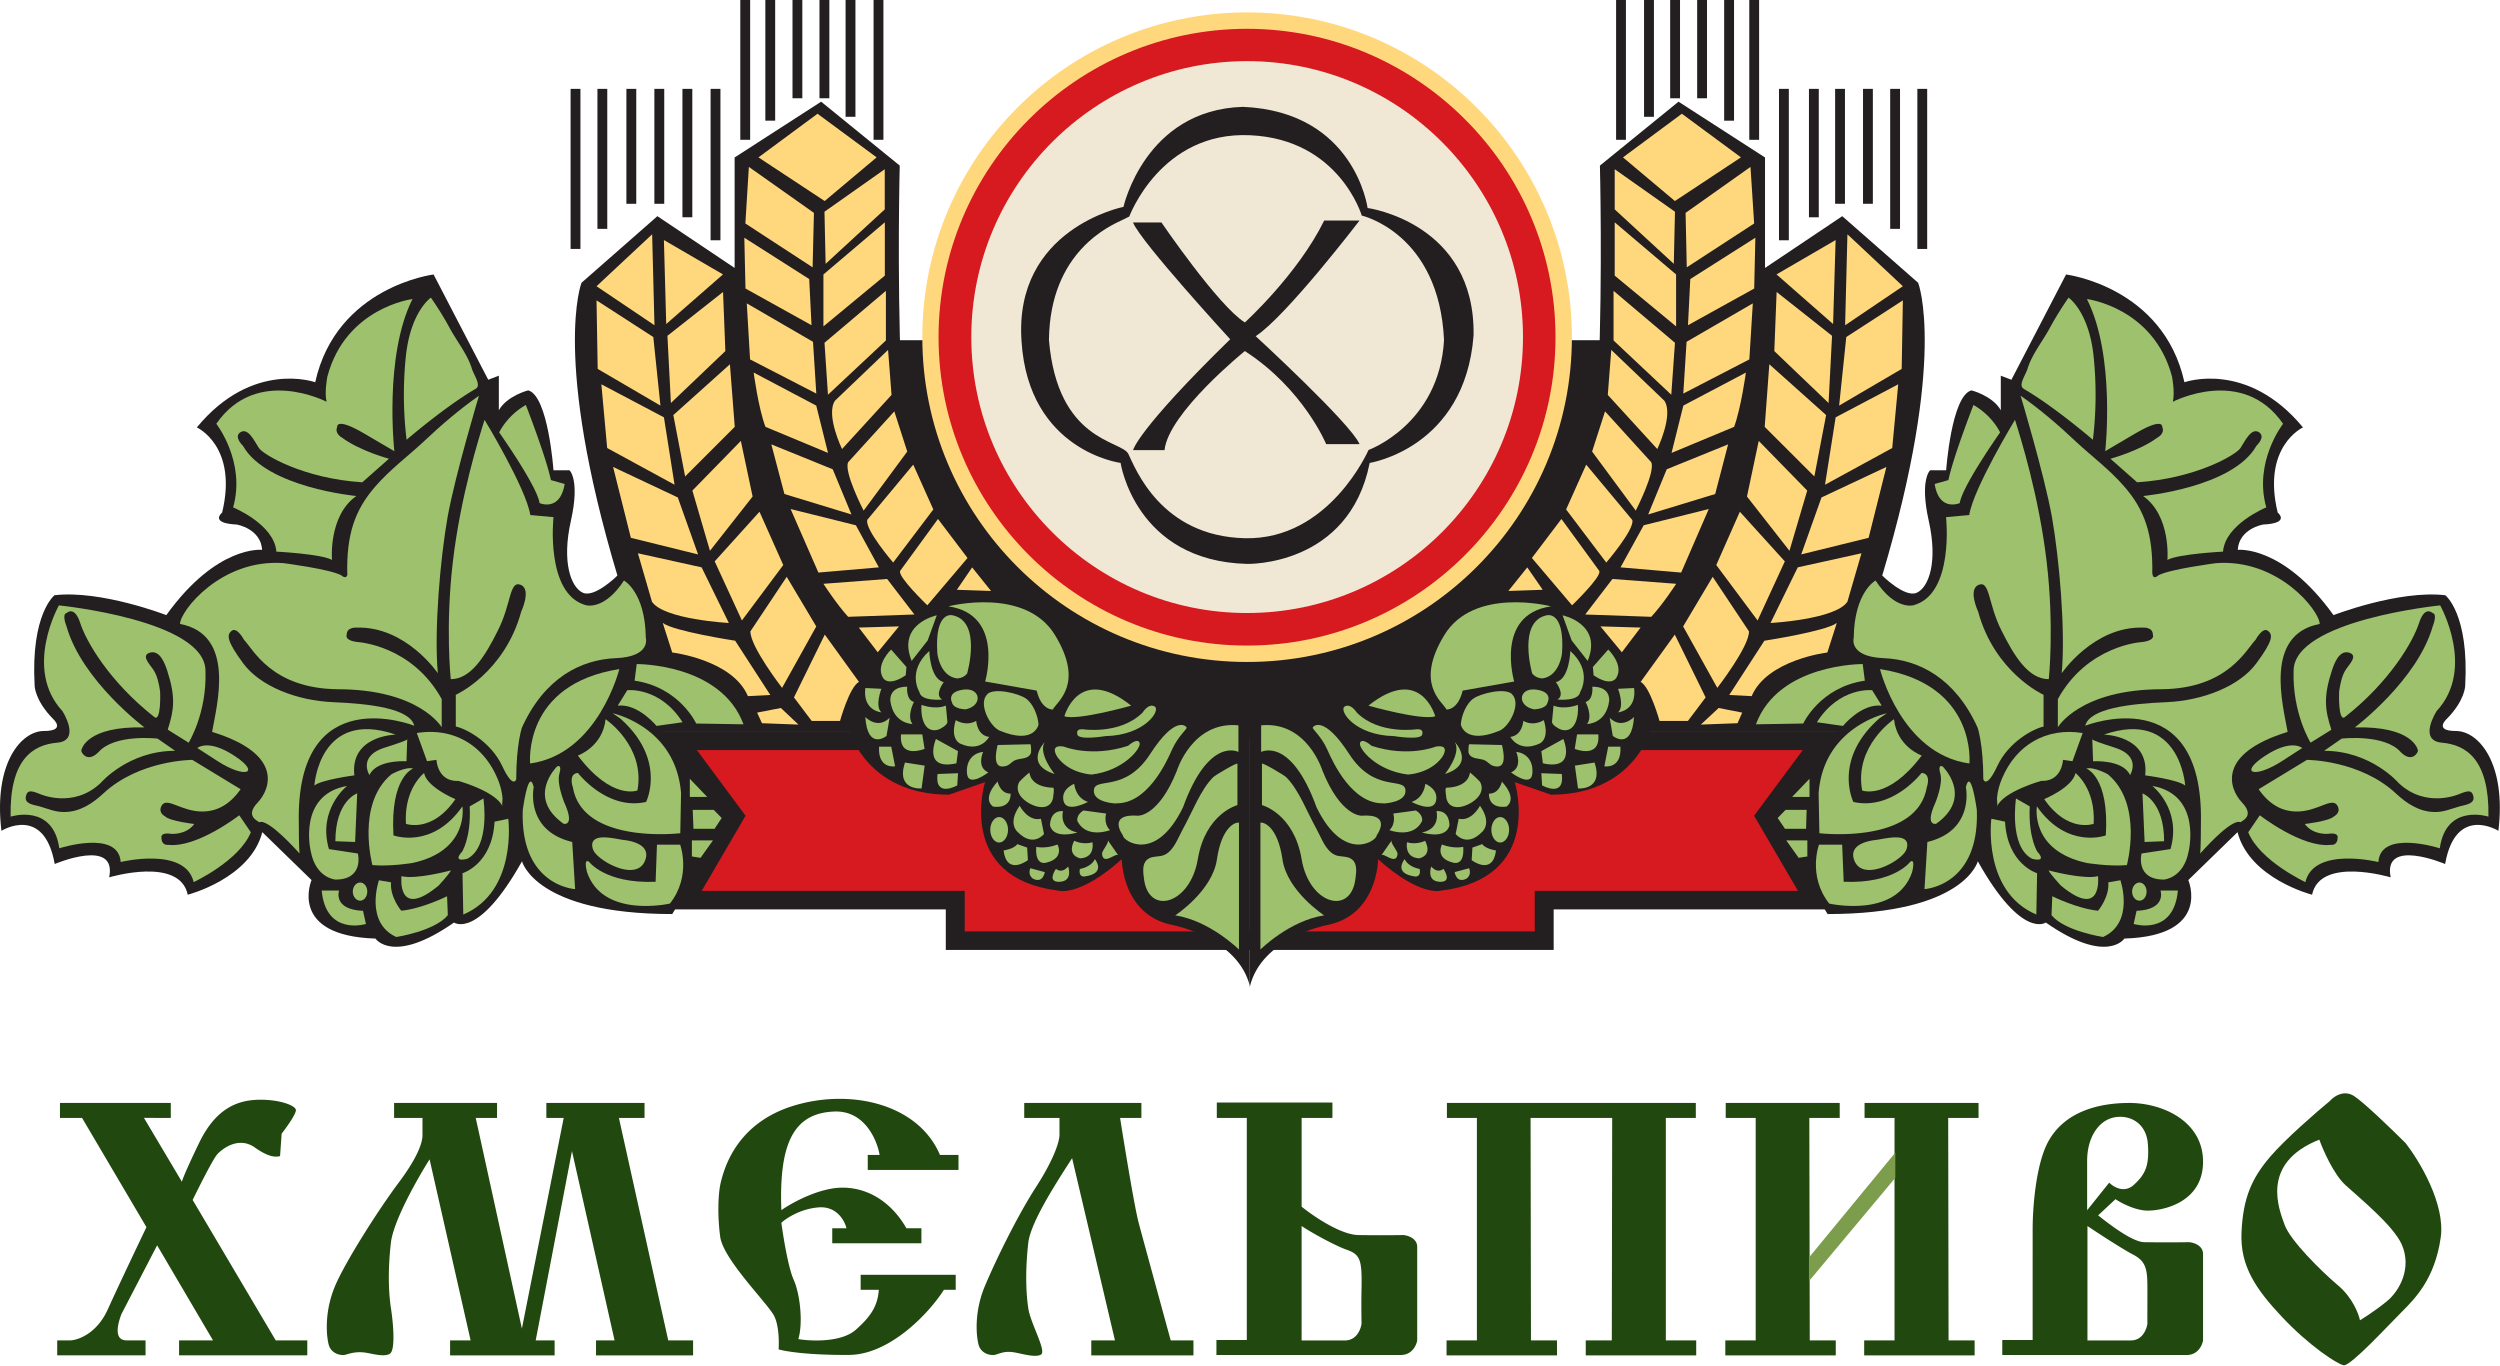 <svg xmlns="http://www.w3.org/2000/svg" width="119" height="65" fill="none"><path fill="#21480E" d="M110.902 52.406c.182-.213.669-.556 1.164-.226.496.33 1.835 1.627 2.442 2.234.651.833 1.896 2.896 1.671 4.488-.279 1.968-1.22 2.908-1.858 3.547l-.02.02c-.639.638-2.422 2.573-2.742 2.517-.319-.057-1.652-.94-2.91-2.273-1.258-1.333-2.028-2.44-1.953-4.056.075-1.614.47-2.553 1.371-3.604.721-.841 2.191-2.115 2.835-2.647Zm-.503 1.84c-2.834 1.127-1.914 3.324-1.651 4.056.263.733 1.708 2.178 2.553 2.892.675.57.97 1.338 1.033 1.651.017-.01.665-.4 1.276-.9.62-.507 1.202-1.597.714-2.705-.4-.907-1.991-2.196-2.685-2.834-.556-.511-1.058-1.653-1.24-2.16Z"></path><g clip-path="url(#a)"><path fill="#D71920" d="M86.685 35.248H67.172v-2.592H51.795v2.592H32.28l2.666 3.603-2.335 3.99h12.859v1.93h28.034v-1.93h12.85l-2.335-3.99 2.665-3.603Z"></path><path fill="#231F20" d="M73.946 45.217H45.02v-1.93H31.84l2.573-4.412-3.015-4.072h19.955V32.21h16.269v2.592h19.954l-3.014 4.072 2.573 4.412h-13.18v1.93h-.01Zm-28.034-.883h27.142v-1.93h12.528l-2.086-3.575 2.316-3.125H66.74v-2.592H52.245v2.592H33.172l2.317 3.125-2.087 3.575h12.519v1.93h-.01Z"></path><path fill="#231F20" d="M40.035 16.195H79.1s2.04 18.971-19.486 18.971c-18.456.506-19.486-18.566-19.578-18.97Z"></path><path fill="#231F20" d="M59.49 46.992v-13.31s-1.966-1.525-5.128-.257c0 0-1.14-1.332-3.171-.956 0 0 .882-3.106-3.29-4.375 0 0-4.817-5.45-5.01-10.267-.193-4.816-.064-9.945-.064-9.945L39.086 4.84l-4.118 2.656v5.258l-3.677-2.464-3.612 3.171s-1.397 3.548 1.71 13.935c0 0-1.076 1.075-1.645.818-.57-.258-1.011-1.462-.57-3.42.44-1.966-.065-2.408-.065-2.408h-.763s-.248-3.548-1.204-3.805c0 0-1.01.257-1.397.947v-1.645l-.505.193s-1.645-3.171-2.601-5.01c0 0-4.624.57-5.635 5.129 0 0-2.978-1.075-5.634 2.15 0 0 1.967.892 1.204 4.054 0 0-.634.506.699.57 0 0 1.14.193 1.204 1.204 0 0-2.151-.248-4.56 3.107 0 0-3.106-1.204-5.321-.947 0 0-1.14.883-.947 4.302 0 0 0 .698.882 1.59 0 0 .635.57-.44.57-1.076 0-2.409 1.526-2.023 4.752 0 0 2.031-1.269 2.537 1.58 0 0 2.978-1.268 2.592.635 0 0 3.355-1.011 3.74.827 0 0 2.979-.763 3.549-2.978l2.344 2.28s-1.14 2.656 3.042 2.785c0 0 .827 1.268 3.74-.763 0 0 1.14.827 3.236-2.914 0 0 .625 2.51 7.151 2.51l2.767-4.56-3.217-4.117h8.906s.828 2.996 4.716 2.996l1.718-.598S45.465 41.8 50.4 42.397c0 0 .975.303 2.997-1.498 0 0 0 2.693 2.472 3.143 0 0 3.08.607 3.631 2.923l-.01.028Z"></path><path fill="#9EC16D" d="m26.225 22.853.653.184c-.221 1.342-1.195.91-1.195.91-.11-.8-1.921-3.364-1.921-3.364s.358-.79 1.268-1.306c0 0 .974 2.5 1.195 3.585v-.01ZM22.643 18.506c.285-.165-.092-.652-.184-.965-.211-.69-.735-1.323-1.075-1.967-.267-.487-.56-.956-.873-1.406 0 0-.974.653-1.195 2.822a17.93 17.93 0 0 0 .037 3.943s1.847-1.59 3.29-2.427Z"></path><path fill="#9EC16D" d="M18.771 21.477s-.505-4.522.864-7.243c0 0-3.18.396-4.053 3.695 0 0-.147.763-.037 1.195 0 0-3.327-1.737-5.248 1.048 0 0 1.415 1.81.8 3.98 0 0 1.957.8 2.058 2.105 0 0 2.142.11 2.648.395 0 0-.184-2.096 1.158-3.042 0 0-4.274-.396-5.396-2.39 0 0-.468-.432-.11-.653.368-.211.653.432.873.763.22.322 2.133 1.452 4.918 1.627l1.268-1.121s-1.379-.368-2.243-1.011c0 0-.358-.184-.22-.506 0 0-.074-.469 1.231.285 1.306.763 1.49.873 1.49.873Z"></path><path fill="#9EC16D" d="M16.53 27.301c-.037-1.847.35-3.024 1.351-4.163.68-.782 1.508-1.398 2.261-2.096.837-.79 1.71-1.544 2.657-2.206 0 0-1.122 3.732-1.49 5.754-.358 2.031-.652 5.432-.468 7.454 0 0-1.517-2.243-3.87-2.17 0 0-.468-.036-.468.332 0 0-.148.285.542.358 0 0 2.564.147 3.98 2.712v1.342s-1.048-1.811-4.964-1.811c-3.143-.037-4.016-1.921-4.448-2.353 0 0-.322-.616-.58-.432-.247.184-.257.469.543 1.553.8 1.085 2.537 1.774 4.274 1.848 1.737.073 3.658.294 3.87 1.121 0 0-5.644-2.243-5.497 4.633 0 1.231.037 1.452.037 1.452s-1.49-1.7-1.921-1.49c-.074-.073-.69-.293-.074-.937.616-.652 1.232-2.316-2.169-3.364.211-1.231 1.158-4.632-1.526-5.138 0-.616 1.958-3.116 4.927-2.895 0 0 2.206.285 2.748.579 0 0 .258.248.294-.074l-.009-.009Z"></path><path fill="#9EC16D" d="M21.696 34.58v-1.507s2.316-1.039 3.115-3.962c0 0 .506-1.075-.036-1.277-.533-.202-.432.91-1.076 2.178-.634 1.278-1.305 2.316-2.242 2.316 0 0-.267-2.481.1-5.597.368-3.116 1.242-5.901 1.508-6.747 0 0 1.976 3.254 2.178 4.532l1.104.1s-.405 3.66 1.544 4.192c0 0 .873.267 1.81-1.176 0 0 1.011.542 1.039 2.72 0 0 .267.901-1.406.975-1.682.064-3.42.937-4.495 3.318 0 0-.266.8-.266 2.445 0 0-.138.505-.671-.635-.534-1.14-1.71-1.773-2.216-1.875h.01ZM9.387 35.611s.505-.468 1.774.368c1.278.837.506 1.103-.836.23l-.938-.607v.01Z"></path><path fill="#9EC16D" d="m8.006 34.745.974.607s.874-1.407.8-3.42c0-2.417-6.976-3.116-6.976-3.116s-1.7 3.015.165 5.028c0 0 .91 1.406-.248 1.508-1.158.1-2.27.8-2.215 3.52 0 0 2.013-.653 2.316 1.507 0 0 2.822-.91 2.923.653 0 0 3.07-.754 3.474.956 0 0 2.17-1.011 2.721-2.372l-.551-.809s-2.013 1.563-3.374 1.407c0 0-.33.064-.33-.35 0 0-.065-.257.468-.174 0 0 .708.064 1.094-.469 0 0-1.158-.129-1.397-.367 0 0-.322-.157-.175-.47.147-.321.497-.128.855 0 .368.13 1.802.791 2.923-.817L9.155 36.17s-2.528 0-4.246 1.608c-.506.469-1.094.855-1.802.873-.46.019-.827-.156-1.25-.276-.248-.064-.708-.11-.625-.468.064-.276.193-.304.625-.129 0 0 1.609.754 2.941-.515 0 0 1.305-1.525 3.539-1.525l-.836-.58s-2.04-.239-2.813.644c-.533.533-.818.018-.818-.064 0-.083.257-1.186 3.006-1.113 0 0-2.988-2.233-3.714-4.825 0 0-.239-.58.019-.625 0 0 .367-.368.643.496.276.855 1.37 2.767 3.52 4.458.331.267.285-1.204.276-1.232-.055-.349-.129-.753-.34-1.047-.138-.212-.607-.671-.12-.79.46-.111.69.532.8.863.405 1.25.331 1.857.028 2.794l.018.028ZM14.965 37.384s.239-3.667 3.87-2.417c0 0-2.179.037-1.968 1.94 0 0-1.59.21-1.902.486v-.009Z"></path><path fill="#9EC16D" d="M17.592 36.9s-.588-.9.727-1.314c1.314-.414 1.066-.414 1.066-.414l-.037 1.066s-1.416-.1-1.765.662h.01ZM19.84 34.891l.487 1.342.45-.064s.037 1.039 1.039 1.002c0 0 1.765.487 2.105 1.213-.037-.083 0-.285 0-.377a3.052 3.052 0 0 0-.24-.946c-.67-1.6-2.104-2.445-3.832-2.17h-.01ZM20.188 36.797s-.965.726-.864 2.418c0 0 1.241.45 2.353-1.177 0 0-1.351-.552-1.489-1.241Z"></path><path fill="#9EC16D" d="M19.667 36.584s-1.103.377-.938 3.18c0 0 1.83.69 3.282-1.379 0 0 .349 2.105-2.38 2.693 0 0-1.04.175-1.904.101 0 0-.79-2.904.901-4.32 0 0 .662-.377 1.039-.275ZM17.004 37.762s-1.04.35-1.04 2.28l.939.036.1-2.316Z"></path><path fill="#9EC16D" d="M14.793 40.526s-.653-2.693 1.728-3.116c0 0-1.416 1.103-.864 3.006l1.378.211s.313 1.241-1.066 1.241c0 0-.937-.064-1.176-1.342ZM21.98 40.564s.451-.653.378-2.18l.652-.376s.35 2.28-.763 2.868c0 0-.726.212-.275-.312h.009Z"></path><path fill="#9EC16D" d="M22.016 41.565s1.415-.414 1.525-2.454l.653-.138s.45 3.456-2.142 4.559l-.036-1.967ZM17.483 42.44c0 .24-.157.433-.34.433-.184 0-.35-.194-.35-.433s.156-.432.35-.432c.193 0 .34.193.34.432ZM19.11 41.706s-.239 2.105 1.766.45c0 0 .514-.552.588-.726 0 0-1.655.45-2.354.276ZM16.14 42.39s-.313.902 1.14.966l.138.625s-1.903.589-2.105-1.59h.827Z"></path><path fill="#9EC16D" d="M18.035 41.908s-.69 2.003.828 2.693c0 0 1.829-.276 2.454-1.039l-.037-.9s-1.177.588-2.179.689c0 0-.551-.653-.487-1.352l-.588-.1.01.009ZM25.234 36.342s-.377-3.768 4.246-4.494c0 0-1.002 4.044-4.246 4.494ZM29.41 33.579l.45-.726s1.554-.175 2.63 1.526l-1.241.175s-.864-1.067-1.83-.966l-.009-.009Z"></path><path fill="#9EC16D" d="m30.207 32.4.101-.79s4.008-.037 5.083 2.867l-2.252-.037s-.79-1.728-2.932-2.04ZM26.516 36.483s-1.49 1.453.312 2.73c0 0 .552.138.037-1.002 0 0-.377-.9-.239-1.379.138-.487-.101-.35-.101-.35h-.01ZM27.512 35.962s1.176-.413 1.314-1.728c0 0 1.903 1.278 1.517 3.392 0 0-1.214.487-2.831-1.654v-.01Z"></path><path fill="#9EC16D" d="M27.51 36.793s1.378 1.802 3.244 1.379c0 0 1.002-2.004-1.24-3.98l-.35-.239s3.006.625 3.254 3.805l-.037 1.903s-4.632.551-5.11-2.178c0 0-.24-.653.239-.69ZM32.836 37.07v.865h.828l-.828-.865ZM32.973 38.55h1.002l.377.387-.34.515h-1.003l-.036-.901ZM32.934 40.767v-.763h1.002l-.589.828-.413-.065ZM25.408 37.45s-.45 2.077 1.83 2.628l.137 2.243s-2.629-.138-2.49-3.769c0 0 .275-2.04.514-1.102h.01ZM28.326 40.6a.61.61 0 0 1-.137-.413c.055-.561 1.149-.24 1.507-.203.487.056 1.241.267 1.03.92-.331 1.039-1.958.248-2.4-.304Z"></path><path fill="#9EC16D" d="M28.027 41.007s.763 1.066 3.18.965l.065-1.765h1.103s.551 1.489-.488 2.803c0 0-3.18.727-3.943-1.489 0 0-.174-.652.065-.514h.018Z"></path><path fill="#FFD87D" d="m36.102 7.491 2.812-2.077 2.813 2.077-2.473 2.078-3.152-2.078ZM39.246 10.077l2.868-2.022v1.912L39.3 12.558l-.055-2.481ZM39.195 13.064v2.472l2.923-2.417v-2.537l-2.923 2.482ZM39.246 16.316l2.923-2.472v2.362l-2.758 2.583-.165-2.473ZM40.084 21.38s-.79-1.626-.34-2.306l2.528-2.418.165 2.142-2.362 2.583h.01ZM40.373 22l2.197-2.418.615 1.912-2.077 2.812s-.956-1.856-.735-2.307ZM41.273 24.755l2.197-2.638.956 2.133-1.912 2.527s-1.35-1.572-1.231-2.022h-.01ZM42.846 27.176l1.802-2.473 1.406 1.857-1.912 2.252s-1.406-1.351-1.296-1.627v-.01ZM45.547 28.074l.726-1.066.901 1.122-1.627-.056ZM38.68 12.725l.063-2.592-3.097-2.188-.166 2.693 3.2 2.087ZM35.43 11.316l3.088 1.967.11 2.197-3.143-1.746-.055-2.418ZM38.856 18.734l-.157-2.464-3.152-1.829.156 2.666 3.153 1.627ZM38.853 19.306l-2.978-1.572s.22 1.682.56 2.583l2.979 1.241-.561-2.252ZM36.715 21.152l2.923 1.186.891 2.15-3.19-.973-.624-2.363ZM40.74 25.003l1.093 2.003-2.877.248-1.323-3.024 3.106.773ZM39.195 27.788s.616.956 1.177 1.572l3.153-.11-1.297-1.691-3.033.23ZM40.879 29.872l1.912-.056-1.011 1.232-.901-1.176ZM31.602 11.426l.11 3.998 2.702-2.362-2.812-1.636ZM28.395 13.625l2.647-2.473.11 4.33-2.758-1.857ZM28.395 14.297l2.702 1.746.34 3.263-2.987-1.746-.055-3.263ZM31.77 15.985l.165 3.198 2.592-2.472-.11-2.813-2.648 2.087ZM32.05 19.757l.562 2.923 2.362-2.362-.23-2.978-2.693 2.417ZM32.109 23.073l-.506-3.208-2.978-1.572.276 3.033 3.208 1.747ZM32.957 23.35l.837 2.868 2.03-2.583-.56-2.647-2.307 2.363ZM33.228 26.39l-.965-2.711-3.08-1.452.846 3.373 3.199.79ZM30.363 26.336l3.034.67 1.296 2.648s-3.089-.165-3.659-1.011l-.67-2.307ZM34.02 26.722l1.295 2.812 1.968-2.638-1.131-2.537-2.133 2.363ZM35.71 30.067l1.738-2.61 1.406 2.362-1.627 2.923s-1.507-1.948-1.507-2.675h-.01ZM36.666 33.08l-1.672-2.582s-2.942-.45-3.447-.846l.45 1.407s2.868.34 3.603 2.077l1.066-.055ZM36.04 33.92l1.13-.22.837.79-1.738-.065-.23-.505ZM37.79 33.194l.845 1.122h1.35s.451-1.627.902-1.857l-1.627-2.252-1.462 2.978-.009.01Z"></path><path fill="#9EC16D" d="M45.165 28.856s3.65-.938 5.056 1.378c1.406 2.317.11 3.144-.11 3.539 0 0-.543.037-.764-.9l-2.454-.433s.938-3.18-1.737-3.575l.01-.01Z"></path><path fill="#9EC16D" d="M46.032 32.072s.727-2.491-.69-2.785c0 0-.863-.248-.725 1.81 0 0 .11 1.086.937 1.196 0 0 .294 0 .47-.22h.008ZM46.998 33.036c.349-.312 1.48-.027 1.82.203.358.239.588.827.616 1.25 0 0-.184.975-1.839.294-.487-.202-1.057-1.315-.588-1.747h-.01ZM45.317 33.442s-.285-.506.542-.616c.828-.11.938.763.11.938 0 0-.578 0-.652-.322ZM43.764 32.937s-.616-.974.469-1.949c0 0 .037 1.343.69 1.48 0 0-.47.616-.074.828 0 0-1.011.11-1.085-.359ZM45.493 34.277s.47.322.975.037c0 0 .037.69.616.763 0 0-.396.763-1.37.322 0 0-.506-.184-.22-1.122ZM43.864 33.55s.616.25 1.159.038l.073.763c.019.156-.331.35-.45.386-.7.175-.828-.708-.782-1.177v-.01ZM43.395 31.459l.763-.975.432-1.195s-1.912.395-1.195 2.17ZM43.183 32.688s-.074.615.322.726c0 0-.359.653-.074 1.048 0 0-.9 0-1.048-1.085 0 0-.11-.69.79-.69h.01ZM42.421 30.914s-.763.726-.395 1.342c0 0 .211.47 1.085-.11l.037-.395-.727-.828v-.009ZM44.551 35.176s-.653 1.517.975 1.158l.074-.579-1.049-.58ZM41.953 32.787s-.321.827 0 1.122c0 0-.9-.074-.763-1.159l.763.037ZM41.188 34.129s.579.616 1.158.037l-.147.864s-.901.727-1.011-.901ZM42.89 34.957H43.9l.11.69s-1.232.506-1.121-.69ZM44.627 36.842l.975-.037-.037.579s-1.085.616-.938-.542ZM43.076 36.297l.938.147-.147 1.085s-1.232.11-.791-1.232ZM41.843 35.54h.58l.184.937s-.828.148-.764-.938ZM50.664 34.094s.69-2.491 3.181-.505c0 0-2.565.726-3.18.505ZM51.493 34.708s1.802.294 2.895-.79c0 0 .285-.47.58-.285.284.183-.47 1.37-2.354 1.406 0 0-1.259.211-1.332-.074-.074-.285.211-.248.211-.248v-.009ZM50.63 35.535s1.305.543 3.07-.036c0 0 .432-.396.542-.148.11.249-.762 1.342-2.28 1.517 0 0-1.047-.037-1.626-.827 0 0-.432-.616.285-.506h.01Z"></path><path fill="#9EC16D" d="M53.118 38.247s-1.122-.036-1.048-.652c.073-.616 1.48.147 2.675-1.7 1.195-1.848 1.7-1.343 1.737-1.269.037.074-.395.395-.69 1.048-.285.652-1.195 2.601-2.674 2.564v.01Z"></path><path fill="#9EC16D" d="M53.452 39.764s-.79-1.048.726-.937c0 0 .974.036 1.838-2.133 0 0 .727-2.38 2.933-2.169v1.268s-1.407-.762-2.639 2.638c-1.305 2.675-2.858 1.59-2.858 1.342v-.009Z"></path><path fill="#9EC16D" d="M58.902 36.374v1.948s-1.517.395-1.885 2.565c-.358 2.169-2.353 2.711-2.564.937-.037-.294-.101-.698.156-.91.24-.202.588-.092.855-.239.423-.22.607-.79.827-1.185.248-.45.46-.92.699-1.38.211-.395.441-.799.763-1.12.092-.093 1.149-.718 1.149-.635v.019ZM58.975 39.16v6.038s-1.38-1.37-3.034-1.627c0 0 1.774-1.158 1.986-2.674.22-1.517.864-1.774 1.048-1.737ZM46.795 35.793s-.33.726.249.974c0 0-.938.727-1.012.074-.073-.653.322-1.011.763-1.048ZM47.486 35.463l1.554-.037c.046 0 .046.367.037.404-.11.331-.524.248-.763.359-.166.073-.249.23-.442.276-.625.165-.478-.607-.386-1.002ZM49.728 35.324s-1.011 1.048.469 1.517c0 0-.8-.974-.47-1.517ZM51.133 37.309s.037.653.653.864c0 0-1.012.543-1.159-.037-.147-.58.506-.827.506-.827ZM51.569 38.578l1.084.147s-.147.47.184.79c0 0-1.121.433-1.553-.431 0 0-.074-.285.285-.506ZM49.003 36.77s0 .69 1.122.726c.083 0 0 .441 0 .487-.175.81-1.278.331-1.572-.129-.129-.202-.156-.432-.028-.643.028-.046.47-.46.478-.432v-.01ZM50.597 38.615s-.22.828.69 1.012c0 0-1.122.358-1.306-.331 0 0-.037-.717.616-.69v.01ZM52.725 39.988c.092.13-.294.506-.267.672.065.552.672-.101.773.055 0 0-.497-.718-.506-.727ZM47.486 37.2s.11.579.617.579c0 0 .073.726-.828.616 0 0-.58-.322.212-1.196ZM48.536 38.355s.396.764 1.012.617l.147.726s-.506.652-1.232-.074c0 0-.543-.395.073-1.269ZM49.327 40.31s.432.11 1.012-.11c0 0 .358.652-.543.864 0 0-.542.184-.469-.764v.01ZM51.136 40.02s.396.211.865.073c0 0 .147.727-.58.763 0 0-.652-.11-.294-.827l.01-.01ZM51.39 41.364s.542-.074.726-.47c0 0 .58.69-.506.828 0 0-.285.037-.211-.358h-.01ZM50.265 41.356s.257.258.58-.11c0 0 .248.69-.396.727-.654.037-.184-.617-.184-.617ZM49.042 41.328l.69.184s-.074.543-.543.322c0 0-.285-.147-.147-.506ZM47.77 40.483s.505-.073.652-.303l.47.165.036.598s-.993.763-1.158-.45v-.01ZM47.983 39.498c0 .33-.193.607-.423.607-.23 0-.423-.276-.423-.607 0-.331.193-.607.423-.607.23 0 .423.276.423.607Z"></path><path fill="#231F20" d="M27.629 4.23h-.469v7.62h.469V4.23ZM28.906 4.23h-.468v6.664h.468V4.23ZM34.293 4.23h-.469v7.207h.469V4.23ZM32.953 4.23h-.469v6.113h.47V4.23ZM35.707 0h-.469v6.655h.469V0ZM42.05 0h-.468v6.655h.469V0ZM36.898 0h-.468v5.745h.468V0ZM40.719 0h-.469v5.56h.469V0ZM38.191 0h-.468v4.678h.468V0ZM39.477 0h-.47v4.678h.47V0ZM30.285 4.23h-.469V9.7h.47V4.23ZM31.617 4.23h-.469V9.7h.47V4.23ZM59.492 46.992v-13.31s1.967-1.525 5.129-.257c0 0 1.14-1.332 3.171-.956 0 0-.882-3.106 3.29-4.375 0 0 4.817-5.45 5.01-10.267.193-4.816.064-9.945.064-9.945l3.741-3.042 4.118 2.656v5.258l3.677-2.464 3.612 3.171s1.397 3.548-1.71 13.935c0 0 1.076 1.075 1.645.818.57-.258 1.011-1.462.57-3.42-.44-1.966.065-2.408.065-2.408h.763s.248-3.548 1.204-3.805c0 0 1.01.257 1.397.947v-1.645l.505.193s1.645-3.171 2.601-5.01c0 0 4.624.57 5.635 5.129 0 0 2.978-1.075 5.643 2.15 0 0-1.967.892-1.204 4.054 0 0 .634.506-.698.57 0 0-1.14.193-1.204 1.204 0 0 2.15-.248 4.559 3.107 0 0 3.106-1.204 5.321-.947 0 0 1.14.883.947 4.302 0 0 0 .698-.882 1.59 0 0-.634.57.441.57s2.408 1.526 2.022 4.752c0 0-2.031-1.269-2.537 1.58 0 0-2.978-1.268-2.592.635 0 0-3.355-1.011-3.741.827 0 0-2.978-.763-3.548-2.978l-2.343 2.28s1.139 2.656-3.043 2.785c0 0-.827 1.268-3.74-.763 0 0-1.14.827-3.236-2.914 0 0-.625 2.51-7.151 2.51l-2.767-4.56 3.217-4.117h-8.906s-.827 2.996-4.715 2.996l-1.72-.598s1.425 4.569-3.52 5.166c0 0-.974.303-2.987-1.498 0 0 0 2.693-2.472 3.143 0 0-3.08.607-3.63 2.923v.028Z"></path><path fill="#9EC16D" d="m92.742 22.853-.652.184c.211 1.342 1.195.91 1.195.91.11-.8 1.92-3.364 1.92-3.364s-.358-.79-1.268-1.306c0 0-.974 2.5-1.195 3.585v-.01ZM96.331 18.506c-.285-.165.092-.652.184-.965.212-.69.735-1.323 1.076-1.967.266-.487.56-.956.873-1.406 0 0 .974.653 1.195 2.822a17.93 17.93 0 0 1-.037 3.943s-1.848-1.59-3.3-2.427h.01Z"></path><path fill="#9EC16D" d="M100.209 21.477s.506-4.522-.873-7.243c0 0 3.18.396 4.053 3.695 0 0 .147.763.037 1.195 0 0 3.327-1.737 5.248 1.048 0 0-1.415 1.81-.799 3.98 0 0-1.958.8-2.059 2.105 0 0-2.142.11-2.647.395 0 0 .184-2.096-1.158-3.042 0 0 4.274-.396 5.395-2.39 0 0 .469-.432.11-.653-.367-.211-.652.432-.873.763-.211.322-2.132 1.452-4.917 1.627l-1.269-1.121s1.379-.368 2.243-1.011c0 0 .368-.184.221-.506 0 0 .073-.469-1.232.285-1.305.763-1.48.873-1.48.873Z"></path><path fill="#9EC16D" d="M102.448 27.301c.037-1.847-.349-3.024-1.351-4.163-.68-.782-1.507-1.398-2.261-2.096-.836-.79-1.71-1.544-2.656-2.206 0 0 1.121 3.732 1.489 5.754.358 2.031.652 5.432.469 7.454 0 0 1.525-2.243 3.869-2.17 0 0 .469-.036.469.332 0 0 .147.285-.542.358 0 0-2.565.147-3.98 2.712v1.342s1.047-1.811 4.963-1.811c3.143-.037 4.017-1.921 4.449-2.353 0 0 .331-.616.579-.432.257.184.257.469-.543 1.553-.799 1.085-2.536 1.774-4.274 1.848-1.737.073-3.658.294-3.87 1.121 0 0 5.644-2.243 5.506 4.633 0 1.231-.036 1.452-.036 1.452s1.48-1.7 1.921-1.49c.073-.073.689-.293.073-.937-.616-.652-1.231-2.316 2.169-3.364-.211-1.231-1.158-4.632 1.526-5.138 0-.616-1.958-3.116-4.926-2.895 0 0-2.206.285-2.749.579 0 0-.257.248-.285-.074l-.009-.009Z"></path><path fill="#9EC16D" d="M97.273 34.58v-1.507s-2.316-1.039-3.115-3.962c0 0-.506-1.075.036-1.277.533-.202.432.91 1.076 2.178.634 1.278 1.305 2.316 2.252 2.316 0 0 .266-2.481-.102-5.597-.367-3.116-1.24-5.901-1.507-6.747 0 0-1.976 3.254-2.178 4.532l-1.103.1s.404 3.66-1.544 4.192c0 0-.874.267-1.811-1.176 0 0-1.011.542-1.039 2.72 0 0-.266.901 1.406.975 1.682.064 3.42.937 4.495 3.318 0 0 .267.8.267 2.445 0 0 .138.505.67-.635.534-1.14 1.71-1.773 2.216-1.875h-.019ZM109.591 35.611s-.506-.468-1.775.368c-1.278.837-.505 1.103.837.23l.938-.607v.01Z"></path><path fill="#9EC16D" d="m110.959 34.745-.975.607s-.873-1.407-.808-3.42c0-2.417 6.976-3.116 6.976-3.116s1.7 3.015-.166 5.028c0 0-.909 1.406.249 1.508 1.158.1 2.261.8 2.215 3.52 0 0-2.013-.653-2.316 1.507 0 0-2.822-.91-2.923.653 0 0-3.07-.754-3.475.956 0 0-2.169-1.011-2.72-2.372l.551-.809s2.013 1.563 3.373 1.407c0 0 .331.064.331-.35 0 0 .065-.257-.468-.174 0 0-.708.064-1.094-.469 0 0 1.158-.129 1.397-.367 0 0 .322-.157.174-.47-.156-.321-.496-.128-.854 0-.368.13-1.802.791-2.914-.817l2.298-1.397s2.527 0 4.246 1.608c.506.469 1.094.855 1.802.873.45.019.818-.156 1.25-.276.239-.064.708-.11.625-.468-.064-.276-.193-.304-.625-.129 0 0-1.609.754-2.941-.515 0 0-1.306-1.525-3.539-1.525l.836-.58s2.041-.239 2.813.644c.533.533.818.018.818-.064 0-.083-.257-1.186-3.006-1.113 0 0 2.978-2.233 3.714-4.825 0 0 .239-.58-.019-.625 0 0-.367-.368-.643.496-.276.855-1.37 2.767-3.52 4.458-.331.267-.285-1.204-.276-1.232.055-.349.128-.753.331-1.047.138-.212.606-.671.119-.79-.459-.111-.689.532-.799.863-.405 1.25-.331 1.857-.028 2.794l-.009.028ZM104.014 37.384s-.239-3.667-3.869-2.417c0 0 2.178.037 1.966 1.94 0 0 1.591.21 1.903.486v-.009Z"></path><path fill="#9EC16D" d="M101.386 36.9s.588-.9-.727-1.314c-1.314-.414-1.066-.414-1.066-.414l.037 1.066s1.415-.1 1.765.662h-.009ZM99.136 34.891l-.487 1.342-.45-.064s-.038 1.039-1.04 1.002c0 0-1.764.487-2.104 1.213.036-.083 0-.285 0-.377.027-.33.11-.643.239-.946.67-1.6 2.105-2.445 3.832-2.17h.01ZM98.794 36.797s.965.726.864 2.418c0 0-1.24.45-2.353-1.177 0 0 1.342-.552 1.49-1.241Z"></path><path fill="#9EC16D" d="M99.309 36.584s1.103.377.928 3.18c0 0-1.829.69-3.281-1.379 0 0-.35 2.105 2.38 2.693 0 0 1.039.175 1.903.101 0 0 .791-2.904-.901-4.32 0 0-.661-.377-1.038-.275h.009ZM101.973 37.762s1.039.35 1.039 2.28l-.929.036-.101-2.316h-.009Z"></path><path fill="#9EC16D" d="M104.179 40.526s.653-2.693-1.728-3.116c0 0 1.416 1.103.864 3.006l-1.378.211s-.313 1.241 1.066 1.241c0 0 .937-.064 1.176-1.342ZM96.992 40.564s-.45-.653-.377-2.18l-.653-.376s-.35 2.28.763 2.868c0 0 .727.212.276-.312h-.01Z"></path><path fill="#9EC16D" d="M96.966 41.565s-1.415-.414-1.526-2.454l-.652-.138s-.45 3.456 2.141 4.559l.037-1.967ZM101.488 42.44c0 .24.157.433.35.433.193 0 .34-.194.34-.433s-.156-.432-.34-.432c-.184 0-.35.193-.35.432ZM99.865 41.706s.239 2.105-1.765.45c0 0-.515-.552-.588-.726 0 0 1.655.45 2.353.276ZM102.84 42.39s.313.902-1.14.966l-.138.625s1.904.589 2.106-1.59h-.828Z"></path><path fill="#9EC16D" d="M100.934 41.908s.689 2.003-.828 2.693c0 0-1.829-.276-2.454-1.039l.037-.9s1.177.588 2.179.689c0 0 .551-.653.487-1.352l.588-.1-.009.009ZM93.744 36.342s.377-3.768-4.256-4.494c0 0 1.002 4.044 4.256 4.494ZM89.564 33.579l-.45-.726s-1.554-.175-2.63 1.526l1.242.175s.864-1.067 1.83-.966l.008-.009Z"></path><path fill="#9EC16D" d="m88.766 32.4-.101-.79s-4.008-.037-5.083 2.867l2.252-.037s.79-1.728 2.932-2.04ZM92.471 36.483s1.49 1.453-.312 2.73c0 0-.552.138-.037-1.002 0 0 .377-.9.239-1.379-.138-.487.101-.35.101-.35h.01ZM91.469 35.962s-1.177-.413-1.315-1.728c0 0-1.902 1.278-1.516 3.392 0 0 1.213.487 2.83-1.654v-.01Z"></path><path fill="#9EC16D" d="M91.465 36.793s-1.378 1.802-3.244 1.379c0 0-1.002-2.004 1.24-3.98l.35-.239s-3.006.625-3.245 3.805l.037 1.903s4.633.551 5.11-2.178c0 0 .24-.653-.238-.69h-.01ZM86.132 37.07v.865h-.827l.827-.865ZM85.996 38.55h-1.002l-.377.387.35.515h1.002l.027-.901ZM86.03 40.767v-.763h-1.003l.589.828.414-.065ZM93.572 37.45s.45 2.077-1.829 2.628l-.137 2.243s2.628-.138 2.49-3.769c0 0-.275-2.04-.514-1.102h-.01ZM90.647 40.6a.61.61 0 0 0 .138-.413c-.046-.561-1.15-.24-1.508-.203-.487.056-1.241.267-1.03.92.332 1.039 1.959.248 2.4-.304Z"></path><path fill="#9EC16D" d="M90.94 41.007s-.762 1.066-3.18.965l-.073-1.765h-1.103s-.552 1.489.487 2.803c0 0 3.18.727 3.943-1.489 0 0 .175-.652-.073-.514Z"></path><path fill="#FFD87D" d="m82.87 7.491-2.813-2.077-2.803 2.077 2.472 2.078L82.87 7.49ZM79.727 10.077 76.86 8.055v1.912l2.813 2.591.055-2.481ZM79.782 13.064v2.472L76.86 13.12v-2.537l2.923 2.482ZM79.728 16.316l-2.923-2.472v2.362l2.748 2.583.175-2.473ZM78.884 21.38s.79-1.626.34-2.306l-2.527-2.418-.166 2.142 2.362 2.583h-.009ZM78.598 22 76.4 19.581l-.616 1.912 2.077 2.812s.956-1.856.736-2.307ZM77.7 24.755l-2.197-2.638-.956 2.133 1.912 2.527s1.35-1.572 1.24-2.022ZM76.126 27.176l-1.802-2.473-1.406 1.857 1.912 2.252s1.406-1.351 1.296-1.627v-.01ZM73.433 28.074l-.735-1.066-.901 1.122 1.636-.056ZM80.29 12.725l-.056-2.592 3.089-2.188.174 2.693-3.207 2.087ZM83.555 11.316l-3.097 1.967-.11 2.197 3.152-1.746.055-2.418ZM80.125 18.734l.156-2.464 3.153-1.829-.165 2.666-3.144 1.627ZM80.127 19.306l2.978-1.572s-.23 1.682-.56 2.583l-2.979 1.241.561-2.252ZM82.258 21.152l-2.922 1.186-.883 2.15 3.19-.973.615-2.363ZM78.24 25.003l-1.103 2.003 2.886.248 1.314-3.024-3.097.773ZM79.786 27.788s-.616.956-1.186 1.572l-3.143-.11 1.296-1.691 3.033.23ZM78.092 29.872l-1.912-.056 1.02 1.232.892-1.176ZM87.375 11.426l-.12 3.998-2.692-2.362 2.812-1.636ZM90.576 13.625l-2.638-2.473-.11 4.33 2.748-1.857ZM90.576 14.297l-2.693 1.746-.34 3.263 2.978-1.746.055-3.263ZM87.205 15.985l-.165 3.198-2.583-2.472.11-2.813 2.638 2.087ZM86.923 19.757l-.56 2.923L84 20.318l.22-2.978 2.703 2.417ZM86.871 23.073l.506-3.208 2.978-1.572-.285 3.033-3.199 1.747ZM86.024 23.35l-.846 2.868-2.022-2.583.56-2.647 2.308 2.363ZM85.738 26.39l.965-2.711 3.089-1.452-.846 3.373-3.208.79ZM88.606 26.336l-3.033.67-1.296 2.648s3.089-.165 3.659-1.011l.67-2.307ZM84.958 26.722l-1.296 2.812-1.967-2.638 1.122-2.537 2.141 2.363ZM83.26 30.067l-1.737-2.61-1.406 2.362 1.627 2.923s1.507-1.948 1.507-2.675h.01ZM82.313 33.08l1.672-2.582s2.942-.45 3.447-.846l-.45 1.407s-2.868.34-3.603 2.077l-1.067-.055ZM82.928 33.92l-1.121-.22-.846.79 1.747-.065.22-.505ZM81.191 33.194l-.845 1.122h-1.352s-.45-1.627-.9-1.857l1.627-2.252 1.461 2.978.01.01Z"></path><path fill="#9EC16D" d="M73.803 28.856s-3.65-.938-5.056 1.378c-1.406 2.317-.11 3.144.11 3.539 0 0 .543.037.764-.9l2.454-.433s-.938-3.18 1.737-3.575l-.01-.01Z"></path><path fill="#9EC16D" d="M72.936 32.072s-.726-2.491.69-2.785c0 0 .864-.248.726 1.81 0 0-.11 1.086-.938 1.196 0 0-.285 0-.469-.22h-.009ZM71.972 33.036c-.35-.312-1.48-.027-1.82.203-.36.239-.59.827-.617 1.25 0 0 .184.975 1.839.294.487-.202 1.057-1.315.588-1.747h.01ZM73.663 33.442s.285-.506-.543-.616c-.828-.11-.938.763-.11.938 0 0 .58 0 .653-.322ZM75.217 32.937s.616-.974-.469-1.949c0 0-.037 1.343-.69 1.48 0 0 .47.616.074.828 0 0 1.011.11 1.085-.359ZM73.485 34.277s-.469.322-.975.037c0 0-.036.69-.616.763 0 0 .396.763 1.38.322 0 0 .505-.184.211-1.122ZM75.108 33.55s-.616.25-1.159.038l-.073.763c-.019.156.33.35.45.386.69.175.828-.708.782-1.177v-.01ZM75.574 31.459l-.763-.975-.432-1.195s1.921.396 1.195 2.17ZM75.794 32.688s.074.615-.321.726c0 0 .358.653.073 1.048 0 0 .901 0 1.048-1.085 0 0 .11-.69-.79-.69h-.01ZM76.547 30.914s.763.726.395 1.342c0 0-.22.47-1.085-.11l-.037-.395.727-.828v-.009ZM74.415 35.176s.653 1.517-.974 1.158l-.074-.579 1.048-.58ZM77.02 32.787s.321.827 0 1.122c0 0 .9-.074.763-1.159l-.764.037ZM77.78 34.129s-.58.616-1.159.037l.147.864s.901.727 1.012-.901ZM76.079 34.957h-1.012l-.11.69s1.232.506 1.122-.69ZM74.342 36.842l-.975-.037.037.579s1.085.616.938-.542ZM75.903 36.297l-.938.147.147 1.085s1.232.11.79-1.232ZM77.13 35.54h-.579l-.184.937s.837.148.764-.938ZM68.318 34.094s-.69-2.491-3.181-.505c0 0 2.565.726 3.18.505ZM67.478 34.708s-1.81.294-2.895-.79c0 0-.294-.47-.58-.285-.284.183.47 1.37 2.354 1.406 0 0 1.268.211 1.342-.074.073-.285-.212-.248-.212-.248l-.009-.009ZM68.352 35.535s-1.305.543-3.07-.036c0 0-.432-.396-.542-.148-.11.249.763 1.342 2.28 1.517 0 0 1.047-.037 1.626-.827 0 0 .432-.616-.285-.506h-.009Z"></path><path fill="#9EC16D" d="M65.85 38.247s1.122-.036 1.049-.652c-.074-.616-1.48.147-2.675-1.7-1.195-1.848-1.7-1.343-1.737-1.269-.037.074.395.395.689 1.048.285.652 1.195 2.601 2.675 2.564v.01Z"></path><path fill="#9EC16D" d="M65.528 39.764s.79-1.048-.726-.937c0 0-.975.036-1.848-2.133 0 0-.726-2.38-2.923-2.169v1.268s1.407-.762 2.638 2.638c1.305 2.675 2.859 1.59 2.859 1.342v-.009Z"></path><path fill="#9EC16D" d="M60.07 36.374v1.948s1.517.395 1.885 2.565c.358 2.169 2.353 2.711 2.564.937.037-.294.101-.698-.156-.91-.24-.202-.588-.092-.855-.239-.423-.22-.607-.79-.827-1.185-.248-.45-.46-.92-.699-1.38-.211-.395-.441-.799-.763-1.12-.092-.093-1.149-.718-1.149-.635v.019ZM59.996 39.16v6.038s1.37-1.37 3.033-1.627c0 0-1.774-1.158-1.985-2.674-.22-1.517-.864-1.774-1.048-1.737ZM72.174 35.793s.322.726-.248.974c0 0 .938.727 1.011.074.074-.653-.322-1.011-.763-1.048ZM71.494 35.463l-1.554-.037c-.046 0-.046.367-.037.404.11.331.524.248.763.359.166.073.249.23.442.276.625.165.478-.607.386-1.002ZM69.25 35.324s1.011 1.048-.469 1.517c0 0 .79-.974.47-1.517ZM67.844 37.309s-.036.653-.653.864c0 0 1.012.543 1.16-.037.146-.58-.507-.827-.507-.827ZM67.406 38.578l-1.085.147s.147.47-.184.79c0 0 1.121.433 1.553-.431 0 0 .074-.285-.294-.506h.01ZM69.967 36.77s0 .69-1.122.726c-.082 0 0 .441 0 .487.175.81 1.278.331 1.573-.129.128-.202.156-.432.027-.643-.027-.046-.469-.46-.478-.432v-.01ZM68.377 38.615s.22.828-.69 1.012c0 0 1.122.358 1.306-.331 0 0 .037-.717-.616-.69v.01ZM66.247 39.988c-.092.13.294.506.276.672-.065.552-.672-.101-.773.055 0 0 .497-.718.506-.727h-.01ZM71.493 37.2s-.11.579-.617.579c0 0-.073.726.828.616 0 0 .58-.322-.22-1.196h.009ZM70.448 38.355s-.396.764-1.012.617l-.147.726s.506.652 1.232-.074c0 0 .543-.395-.073-1.269ZM69.648 40.31s-.432.11-1.011-.11c0 0-.359.652.542.864 0 0 .543.184.47-.764v.01ZM67.838 40.02s-.396.211-.865.073c0 0-.147.727.58.763 0 0 .652-.11.285-.827v-.01ZM67.588 41.364s-.542-.074-.726-.47c0 0-.58.69.506.828 0 0 .285.037.211-.358h.01ZM68.705 41.356s-.248.258-.58-.11c0 0-.248.69.396.727.653.037.184-.617.184-.617ZM69.932 41.328l-.69.184s.074.543.543.322c0 0 .285-.147.147-.506ZM71.21 40.483s-.506-.073-.653-.303l-.47.165-.036.598s.993.763 1.159-.45v-.01ZM70.988 39.498c0 .33.193.607.423.607.23 0 .423-.276.423-.607 0-.331-.193-.607-.423-.607-.23 0-.423.276-.423.607Z"></path><path fill="#231F20" d="M91.734 4.23h-.468v7.62h.468V4.23ZM90.441 4.23h-.468v6.664h.468V4.23ZM85.148 4.23h-.468v7.207h.468V4.23ZM86.574 4.23h-.468v6.113h.468V4.23ZM83.734 0h-.468v6.655h.468V0ZM77.394 0h-.468v6.655h.468V0ZM82.54 0h-.47v5.745h.47V0ZM78.727 0h-.47v5.56h.47V0ZM81.254 0h-.469v4.678h.469V0ZM79.969 0H79.5v4.678h.469V0ZM89.148 4.23h-.468V9.7h.468V4.23ZM87.82 4.23h-.468V9.7h.468V4.23Z"></path><path fill="#FFD87D" d="M74.822 16.05c0 8.539-6.92 15.46-15.46 15.46-8.538 0-15.46-6.921-15.46-15.46 0-8.539 6.93-15.46 15.46-15.46 8.53 0 15.46 6.921 15.46 15.46Z"></path><path fill="#D71920" d="M59.355 30.729c-8.098 0-14.68-6.59-14.68-14.68 0-8.088 6.591-14.678 14.68-14.678 8.088 0 14.687 6.59 14.687 14.679 0 8.088-6.59 14.679-14.688 14.679Z"></path><path fill="#F0E8D5" d="M59.36 29.18c-7.243 0-13.126-5.892-13.126-13.135 0-7.243 5.892-13.135 13.126-13.135 7.233 0 13.134 5.892 13.134 13.135 0 7.243-5.891 13.134-13.134 13.134Z"></path><path fill="#231F20" d="M65.096 9.893s-.607-4.577-5.929-4.807c-4.669.138-5.689 4.761-5.689 4.761s-5.23 1.03-4.853 6.397c.33 5.23 4.715 5.791 4.715 5.791s.699 4.67 6.02 4.807c0 0 4.854.138 5.837-4.807 0 0 4.531-.699 4.945-6.066.092-5.368-5.037-6.067-5.037-6.067l-.009-.009Zm.046 11.526s-1.866 4.293-5.883 4.2c-4.016-.091-5.23-3.363-5.551-4.016-.331-.653-3.364-.56-3.778-5.414.046-4.246 2.941-5.46 3.548-5.745l.276-.137s1.498-4.063 5.744-3.87c4.247.184 5.322 3.824 5.322 3.824s3.686.836 3.916 5.928c-.23 4.017-3.594 5.23-3.594 5.23Z"></path><path fill="#231F20" d="M53.934 10.588h1.35s2.703 3.97 3.971 4.761c0 0 2.519-2.289 3.778-4.853h1.682s-3.502 4.577-4.945 5.506c0 0 4.522 4.154 4.945 5.138h-1.59s-1.075-2.62-3.87-4.43c0 0-3.64 2.94-3.823 4.715h-1.498s.183-.938 4.623-5.276c0 0-4.247-4.624-4.623-5.552v-.009Z"></path></g><path fill="#21480E" d="M8.13 52.499v.713H6.853l1.807 3.042c.005-.063.176-.522.822-1.859.807-1.67 1.859-2.028 2.835-2.047.977-.018 1.709.263 1.765.47.045.165-.432.832-.676 1.145l-.075 1.07c-.131.02-.432.132-1.202-.413-.77-.544-1.54.057-1.783.32-.196.21-.865 1.54-1.175 2.178l3.954 6.684h1.502v.713H8.524v-.713h1.615l-2.616-4.45-.044-.075-1.696 3.267c-.163.42-.402 1.258.244 1.258h.901v.713H2.723v-.713h.638c.376-.019 1.254-.338 1.765-1.465.51-1.126 1.443-3.085 1.845-3.924l-3.065-5.2H2.854v-.714H8.13ZM23.659 53.214V52.5h-4.9v.714h1.351v.826c0 .319-.188.995-1.145 2.272-.958 1.277-2.554 3.793-3.023 4.919-.47 1.127-.432 2.216-.3 2.76.106.442.585.562.826.488.244-.075.525-.15.92-.094.353.05.882.22 1.164.057.281-.163.169-1.446.056-2.178-.113-.733-.15-1.822 0-3.117.12-1.037 1.277-3.073 1.84-3.962l1.953 8.618h-.977v.714H26.4v-.714h-.901l1.727-9.012 2.028 9.012h-.883v.714h4.62v-.714h-1.183l-2.348-10.59h1.22V52.5h-4.674v.714h.826l-1.99 10.026-2.197-10.026h1.014ZM54.33 53.214V52.5h-5.577v.714h1.678v.807c0 .319-.261 1.156-1.126 2.497-.92 1.427-1.96 3.586-2.43 4.713-.47 1.126-.432 2.215-.3 2.76.106.441.585.562.826.488.244-.075.44-.169.833-.113.354.05 1.033.276 1.315.113.281-.162-.488-1.464-.601-2.197-.113-.732-.15-1.84 0-3.135.12-1.037 1.52-3.13 2.084-4.018l2.04 8.674h-1.127v.714h4.863v-.714h-1.082s-1.277-4.665-1.52-5.576c-.245-.911-.89-5.013-.89-5.013h1.013ZM45.492 61.395v-.713h-4.525v.713h.864c-.056.789-.394 1.277-1.089 1.897-.676.603-2.078.557-2.741.45.225-.75.094-2.121-.226-2.835-.255-.57-.494-2.04-.582-2.703.238-.22.928-.673 1.784-.733.856-.06 1.233.639 1.314.995h-.676v.714h4.244v-.714h-.714c-.582-1.032-1.614-1.915-3.004-1.934-1.111-.015-2.428.708-2.948 1.07-.131-3.398.714-4.618 2.516-4.693 1.442-.06 2.04 1.352 2.16 2.065h-.564v.714h4.319v-.714h-.883c-1.021-2.418-4.224-3.173-6.947-2.347-2.722.826-3.304 2.948-3.473 3.605-.17.657-.153 1.83-.038 2.647.15 1.07 2.216 3.117 2.554 3.737.235.432.25 1.208.225 1.615.313.094 1.423.278 3.36.263 1.939-.016 3.812-1.997 4.507-3.099h.563ZM63.423 52.48v.733h-1.465v4.224c.545.445 1.848 1.337 2.704 1.352a69.79 69.79 0 0 0 2.14 0c.219.019.657.158.657.563v4.45c-.038.239-.252.71-.807.695h-8.75v-.714h1.446v-10.57H57.92v-.733h5.502Zm-1.466 11.325h2.065c.556 0 .757-.539.788-.808a40.22 40.22 0 0 1 0-1.727c.02-1.277-.055-1.558-.712-1.784-.49-.168-1.64-.789-2.141-1.127v5.446ZM101.354 52.5c1.578 0 3.511.864 3.511 2.798 0 1.933-1.895 2.328-2.628 2.328-.586 0-1.271-.363-1.54-.545l-.825.77c.676.54 1.663 1.268 2.196 1.277a69.48 69.48 0 0 0 2.14 0c.219.019.657.158.657.563v4.112c-.037.237-.251.71-.806.695h-8.75v-.714h1.445V58.5c0-1.005.151-3.096.752-4.178.75-1.351 2.271-1.821 3.848-1.821Zm-1.99 11.305h2.065c.555 0 .756-.539.788-.808-.006-.15 0-.676 0-1.483 0-1.014 0-1.446-.695-1.803-.461-.237-1.658-1.014-2.159-1.352v5.446Zm2.875-9.352c-.075-1.014-.885-1.42-1.634-1.258-.694.15-1.257.92-1.257 2.065v2.347l1.051-1.314c.201.206.714.518 1.164.112.564-.507.751-.938.676-1.952ZM72.855 53.214l.019 10.59H74.113v.713H68.856v-.714H70.3v-10.59h-1.427V52.5h11.848v.714h-1.427v10.59h1.446v.713h-5.258v-.714h1.24l.018-10.59h-3.886ZM86.124 53.214l.02 10.59h1.238v.713h-5.257v-.714h1.446v-10.59h-1.427V52.5h5.426v.714h-1.446ZM92.734 53.214l.018 10.59h1.24v.713H88.735v-.714h1.445v-10.59h-1.427V52.5h5.426v.714h-1.445Z"></path><path fill="#7C9E4C" d="m86.106 60.984 4.111-4.92v-1.2l-4.111 4.994v1.126Z"></path><defs><clipPath id="a"><path fill="#fff" d="M0 0h118.965v46.987H0z"></path></clipPath></defs></svg>
